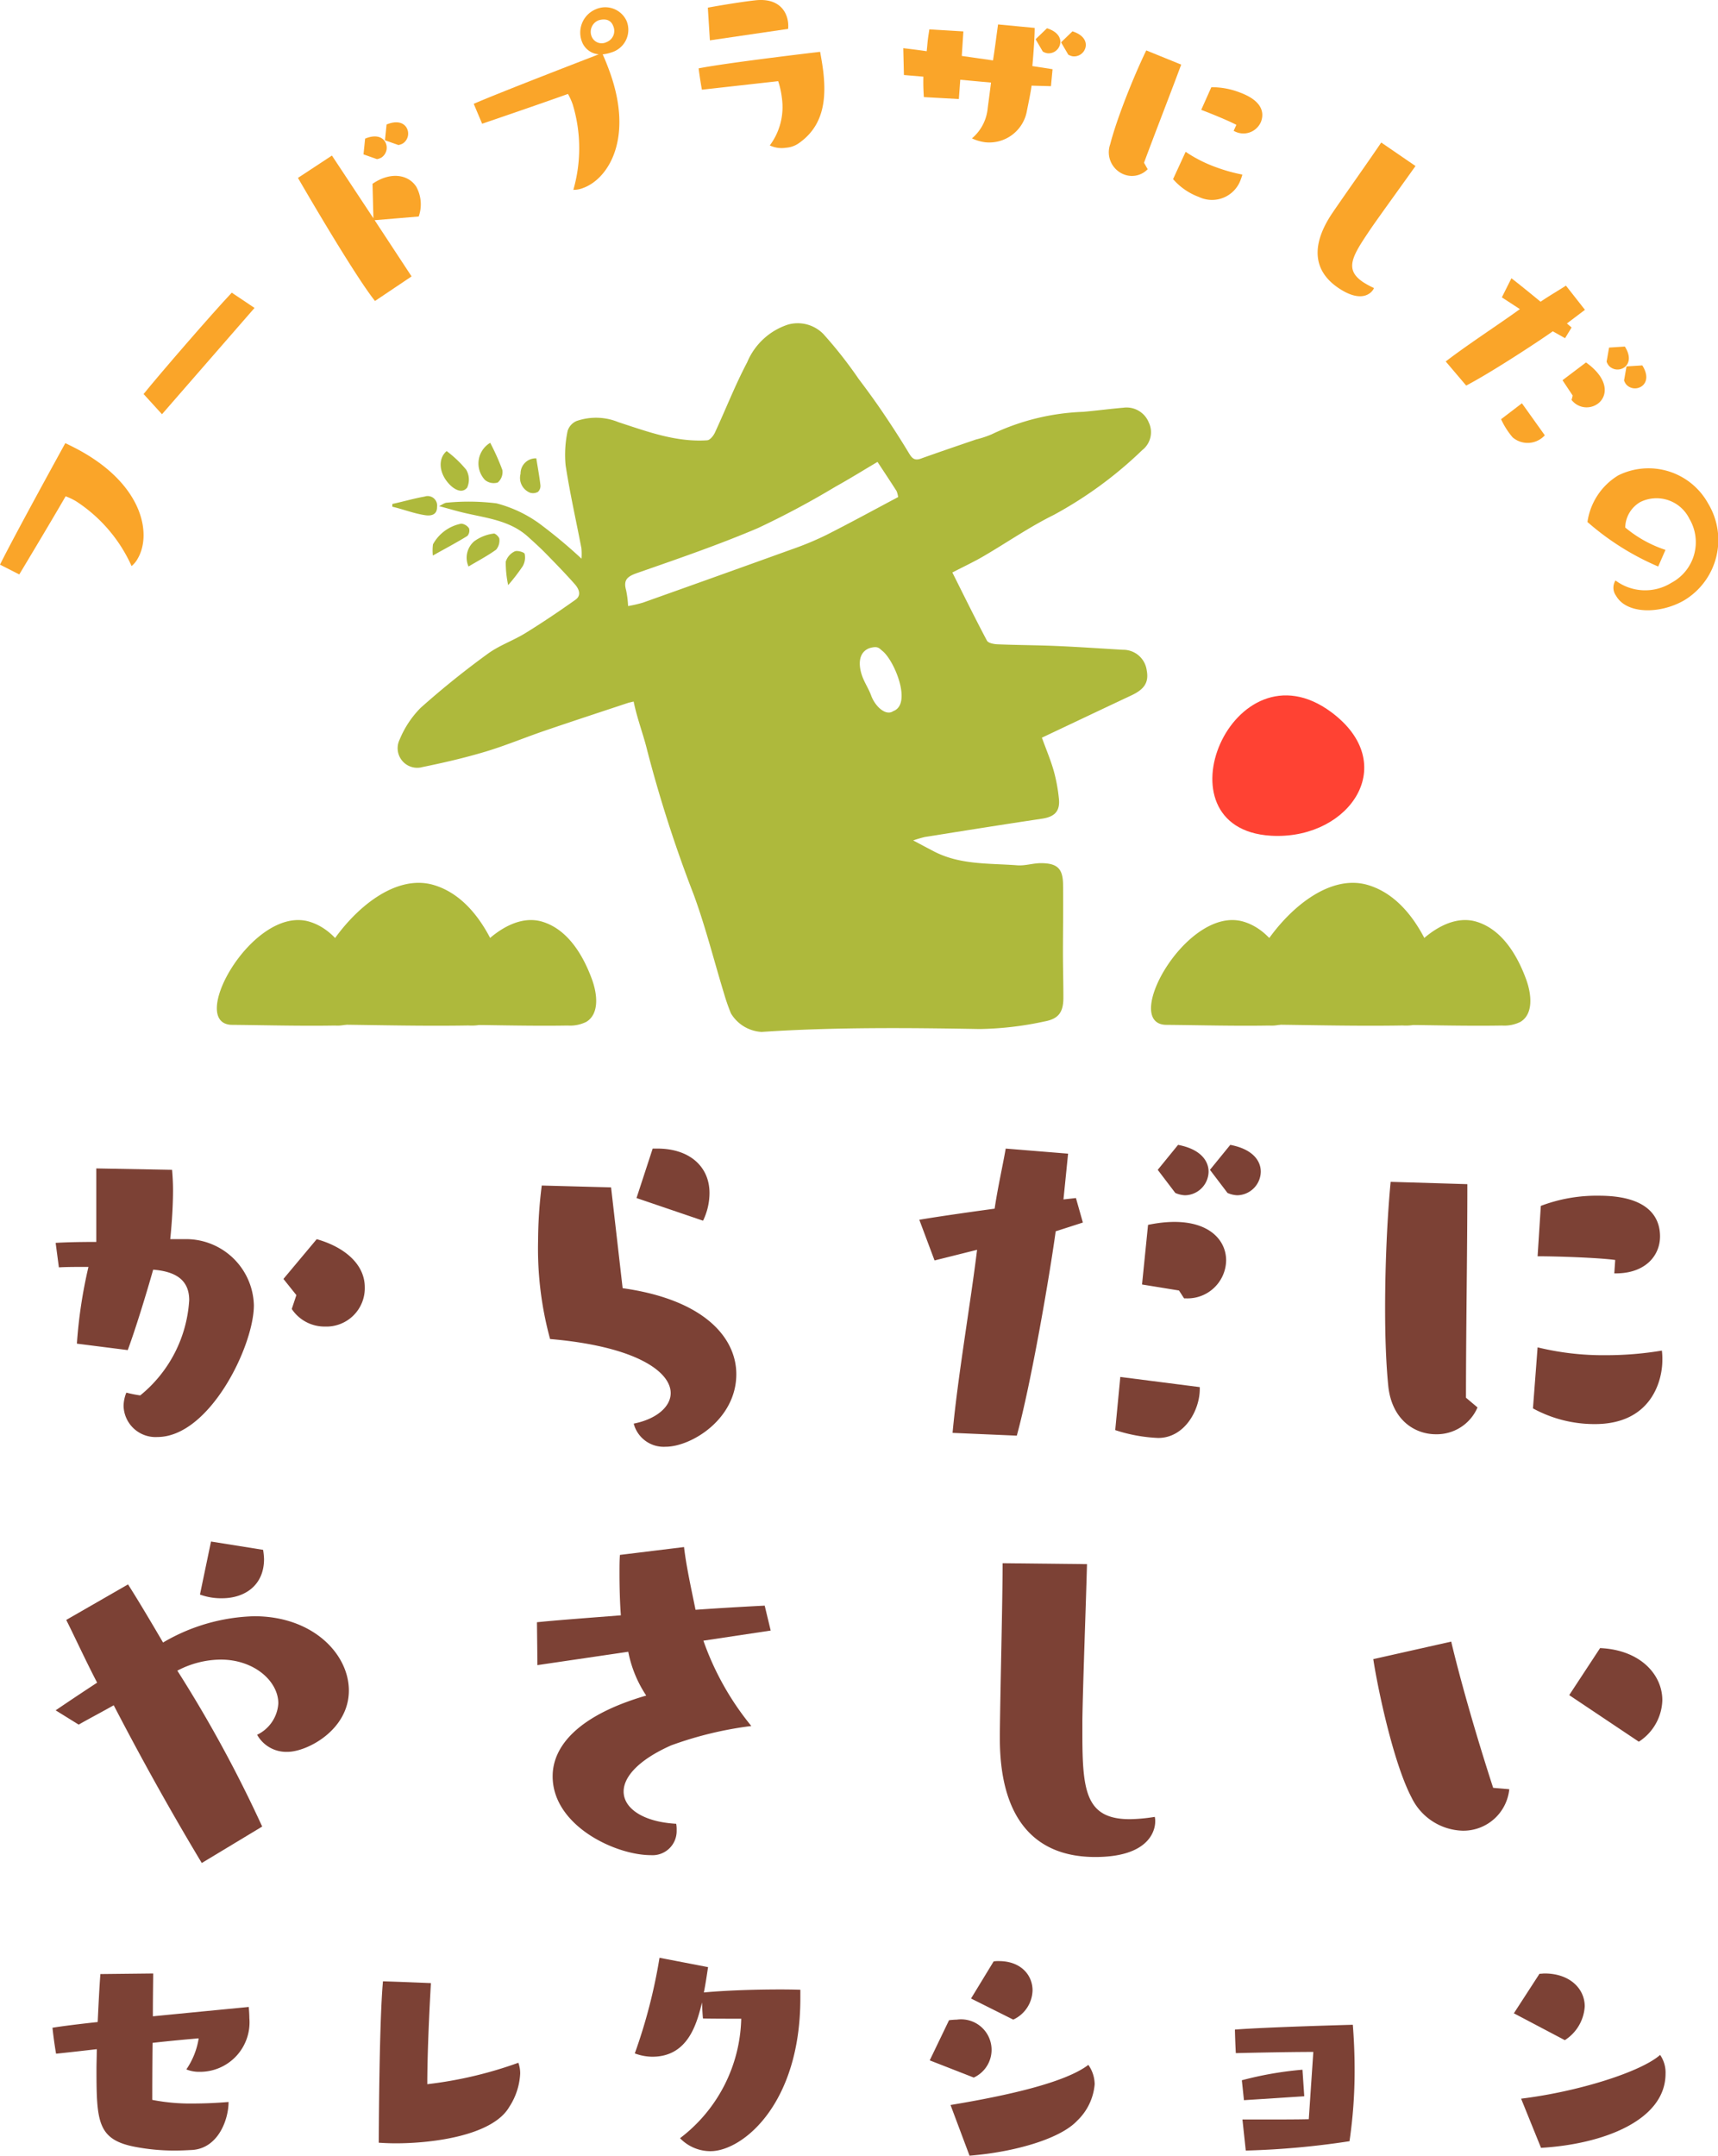 <svg xmlns="http://www.w3.org/2000/svg" width="156.272" height="196" viewBox="0 0 156.272 196"><defs><style>.cls-1{fill:#aeb93c;}.cls-2{fill:#faa529;}.cls-3{fill:#ff4233;}.cls-4{fill:#7c4135;}</style></defs><title>section_h</title><g id="レイヤー_2" data-name="レイヤー 2"><g id="レイヤー_1-2" data-name="レイヤー 1"><path class="cls-1" d="M57.638,63.785c-.295.072-.417.093-.532.132-2.522.838-5.049,1.664-7.564,2.524-1.808.618-3.577,1.36-5.406,1.907-1.871.559-3.781,1.002-5.696,1.392a1.781,1.781,0,0,1-2.081-2.512,8.856,8.856,0,0,1,1.905-2.871,78.158,78.158,0,0,1,6.096-4.908c1.042-.766,2.32-1.2,3.43-1.884,1.551-.957,3.065-1.978,4.552-3.032.582-.413.309-1.005-.057-1.418-.853-.963-1.752-1.886-2.653-2.805-.515-.525-1.063-1.019-1.61-1.513-1.665-1.503-3.82-1.695-5.866-2.184-.682-.163-1.356-.363-2.218-.596.306-.14.506-.309.709-.312a20.584,20.584,0,0,1,4.508.059,11.651,11.651,0,0,1,3.854,1.799,45.664,45.664,0,0,1,3.887,3.233,6.188,6.188,0,0,0-.006-.936c-.486-2.525-1.056-5.037-1.444-7.577a10.379,10.379,0,0,1,.186-3.102,1.443,1.443,0,0,1,.805-.898,5.381,5.381,0,0,1,3.82.103c2.62.852,5.24,1.837,8.072,1.646.251-.017.563-.403.696-.688.989-2.127,1.841-4.325,2.936-6.395a6.054,6.054,0,0,1,3.727-3.44,3.266,3.266,0,0,1,3.193.846,39.163,39.163,0,0,1,3.213,4.082c.747.991,1.482,1.993,2.178,3.02.812,1.197,1.601,2.412,2.348,3.65.281.465.488.826,1.126.597,1.673-.6,3.357-1.169,5.039-1.746a9.231,9.231,0,0,0,1.399-.46A21.052,21.052,0,0,1,98.53,37.445c1.218-.107,2.431-.272,3.649-.374a2.178,2.178,0,0,1,2.315,1.339,2.057,2.057,0,0,1-.591,2.512,36.77,36.77,0,0,1-8.062,5.902c-2.211,1.091-4.257,2.513-6.394,3.758-.866.505-1.779.931-2.819,1.47,1.034,2.059,2.056,4.146,3.146,6.196.118.222.625.319.958.333,1.781.073,3.564.075,5.345.152,2.021.087,4.04.227,6.06.346a2.155,2.155,0,0,1,2.171,1.87c.204,1.081-.196,1.714-1.395,2.277-2.709,1.272-5.413,2.557-8.141,3.846.384,1.054.789,2.008,1.073,2.997a15.027,15.027,0,0,1,.473,2.534c.125,1.163-.391,1.665-1.547,1.837-3.548.528-7.091,1.097-10.634,1.659a10.83,10.83,0,0,0-1.071.315c.794.42,1.343.716,1.897,1.003,2.389,1.236,5.02,1.063,7.581,1.259.71.054,1.44-.201,2.159-.196,1.468.008,1.975.493,1.995,1.928.03,2.121-.012,4.244-.01,6.365.001,1.322.043,2.644.039,3.966-.003,1.303-.454,1.9-1.699,2.129a29.706,29.706,0,0,1-5.927.693c-6.563-.116-13.272-.174-19.82.264a3.478,3.478,0,0,1-2.796-1.69,18.687,18.687,0,0,1-.635-1.827c-.914-2.997-1.677-6.049-2.756-8.985a119.38,119.38,0,0,1-4.212-13.052C58.526,66.791,57.957,65.361,57.638,63.785Zm22.181-21.788c-1.296.766-2.543,1.544-3.828,2.255a77.861,77.861,0,0,1-7.057,3.766c-3.585,1.524-7.282,2.793-10.964,4.077-.879.306-1.292.608-1.019,1.565a9.134,9.134,0,0,1,.182,1.444,11.682,11.682,0,0,0,1.346-.311q6.78-2.408,13.549-4.849a28.096,28.096,0,0,0,3.125-1.297c2.197-1.111,4.358-2.294,6.543-3.452a2.21,2.21,0,0,0-.142-.546C80.992,43.771,80.415,42.903,79.819,41.996Zm1.437,22.658c1.724-.642.109-4.591-.985-5.466-.297-.237-.396-.49-1.184-.257-1.1.411-1.01,1.71-.582,2.741.222.534.543,1.03.739,1.572C79.593,64.205,80.564,65.14,81.256,64.654Z"/><path class="cls-1" d="M40.629,41.014a10.397,10.397,0,0,1,1.774,1.688,1.771,1.771,0,0,1,.091,1.631c-.443.558-1.122.204-1.585-.267C39.905,43.042,39.822,41.689,40.629,41.014Z"/><path class="cls-1" d="M44.59,40.262a20.487,20.487,0,0,1,1.11,2.486,1.253,1.253,0,0,1-.426,1.124,1.252,1.252,0,0,1-1.16-.233A2.187,2.187,0,0,1,44.59,40.262Z"/><path class="cls-1" d="M42.617,51.508a1.966,1.966,0,0,1,.517-2.292,3.803,3.803,0,0,1,1.782-.703c.127-.034.503.315.508.493a1.306,1.306,0,0,1-.296.971C44.352,50.536,43.496,50.986,42.617,51.508Z"/><path class="cls-1" d="M39.373,50.51a4.498,4.498,0,0,1,.011-1.018,3.738,3.738,0,0,1,2.578-1.88.984.984,0,0,1,.7.422.723.723,0,0,1-.152.697C41.543,49.327,40.538,49.86,39.373,50.51Z"/><path class="cls-1" d="M48.782,41.674c.139.868.285,1.648.375,2.434a.747.747,0,0,1-.217.61.916.916,0,0,1-.731.078,1.452,1.452,0,0,1-.858-1.722A1.379,1.379,0,0,1,48.782,41.674Z"/><path class="cls-1" d="M35.691,45.818c.978-.206,1.942-.495,2.927-.667a.859.859,0,0,1,1.135.936c.015.782-.627.824-1.073.758-1.015-.149-1.994-.54-2.997-.774Z"/><path class="cls-1" d="M46.224,53.2a9.783,9.783,0,0,1-.22-2.129,1.545,1.545,0,0,1,.806-.934c.224-.117.871.062.914.221a1.601,1.601,0,0,1-.175,1.12A17.551,17.551,0,0,1,46.224,53.2Z"/><path class="cls-2" d="M0,51.339c1.273-2.58,5.941-11.048,5.941-11.048.504.242,1.062.517,1.635.847,5.493,3.168,6.199,7.485,4.961,9.633a2.288,2.288,0,0,1-.568.697,13.718,13.718,0,0,0-5.046-5.89,5.759,5.759,0,0,0-.953-.454c-1.383,2.398-4.217,7.106-4.217,7.106Z"/><path class="cls-2" d="M14.735,37.663l-1.674-1.837c1.481-1.84,6.234-7.324,8.021-9.216l2.071,1.387Z"/><path class="cls-2" d="M34.111,27.366c-.403-.501-.92-1.249-1.498-2.13-1.736-2.641-4.048-6.536-5.51-9.061l3.09-2.031,3.773,5.703-.082-3.135.103-.068c1.572-1.032,3.146-.781,3.872.324a3.32,3.32,0,0,1,.228,2.718l-4.008.335,3.359,5.111ZM33.065,14.036l.147-1.431c.93-.389,1.525-.162,1.798.253a1.072,1.072,0,0,1-.303,1.459,1.199,1.199,0,0,1-.419.152Zm1.951-1.282.147-1.432c.93-.389,1.525-.162,1.797.253a1.071,1.071,0,0,1-.302,1.459,1.199,1.199,0,0,1-.419.152Z"/><path class="cls-2" d="M43.091,9.44C45.445,8.415,52.908,5.544,54.468,4.937A1.778,1.778,0,0,1,52.916,3.74,2.296,2.296,0,0,1,54.216.833a2.131,2.131,0,0,1,2.784,1.081,2.141,2.141,0,0,1-1.386,2.851,3.3,3.3,0,0,1-.793.176c.215.472.431,1.009.641,1.592,2.189,6.062-.132,9.733-2.425,10.561a2.291,2.291,0,0,1-.884.166A13.713,13.713,0,0,0,52.098,9.504a5.777,5.777,0,0,0-.435-.963c-2.604.94-7.808,2.709-7.808,2.709Zm12.692-7.064c-.316-.874-1.256-.557-1.372-.515a1.124,1.124,0,0,0-.598,1.446.98.98,0,0,0,1.372.515A1.085,1.085,0,0,0,55.784,2.376Z"/><path class="cls-2" d="M63.847,8.156s-.146-.752-.3-1.941c2.747-.535,11.055-1.503,11.055-1.503.112.632.224,1.264.293,1.879.286,2.566-.035,4.908-2.254,6.444a2.301,2.301,0,0,1-1.14.397,2.522,2.522,0,0,1-1.479-.21,5.829,5.829,0,0,0,1.101-4.3,7.644,7.644,0,0,0-.339-1.542Zm.726-4.487L64.387.697c.488-.096,2.812-.501,4.31-.668,2.053-.229,2.865.907,2.99,2.036a2.719,2.719,0,0,1,.001.561Z"/><path class="cls-2" d="M93.834,7.788c-.067.553-.316,1.75-.419,2.258a3.478,3.478,0,0,1-3.781,2.891,4.106,4.106,0,0,1-1.225-.356,4.067,4.067,0,0,0,1.431-2.718c.042-.349.203-1.515.305-2.355l-2.798-.256L87.219,9.005,84.037,8.828a17.887,17.887,0,0,1-.046-1.857L82.221,6.82l-.058-2.441c.532.064,1.271.153,2.129.278.047-.389.071-.761.111-1.089.042-.348.1-.653.13-.899l3.097.188-.145,2.229,2.841.406c.185-1.184.307-2.188.459-3.272L94.116,2.539c.005.645-.082,2.049-.211,3.469l1.837.285-.145,1.543Zm.365-4.22,1.036-.998c.962.303,1.269.861,1.209,1.353a1.07,1.07,0,0,1-1.172.919,1.202,1.202,0,0,1-.418-.155Zm2.317.28,1.036-.998c.961.304,1.268.861,1.208,1.353a1.07,1.07,0,0,1-1.172.919,1.208,1.208,0,0,1-.418-.155Z"/><path class="cls-2" d="M104.395,15.384a1.98,1.98,0,0,1-2.16.475,2.162,2.162,0,0,1-1.253-2.735c.256-.984.642-2.141,1.08-3.322.712-1.917,1.55-3.875,2.204-5.219l3.178,1.291c-1.051,2.827-2.325,6.077-3.382,8.924Zm3.453-1.582a12.371,12.371,0,0,0,2.743,1.394,15.099,15.099,0,0,0,2.414.677,2.944,2.944,0,0,1-.132.413,2.768,2.768,0,0,1-3.819,1.622,5.738,5.738,0,0,1-2.35-1.622Zm4.365-1.903.247-.547c-.66-.356-2.363-1.054-3.195-1.363l.92-2.06a7.038,7.038,0,0,1,2.598.481c1.956.727,2.254,1.763,1.922,2.654a1.733,1.733,0,0,1-2.434.858Z"/><path class="cls-2" d="M124.341,21.312c-1.425,2.127-1.978,3.248-.348,4.341a7.664,7.664,0,0,0,.984.535.689.689,0,0,1-.098.183c-.068.103-.885,1.321-3.115-.174-2.402-1.61-2.47-3.992-.597-6.789l.116-.172c1.166-1.704,3.413-4.872,4.356-6.279l3.117,2.138c-.966,1.366-3.201,4.443-4.057,5.684Z"/><path class="cls-2" d="M131.505,32.865c1.973-1.518,4.807-3.356,6.747-4.758l-1.641-1.071.87-1.736c.582.446,1.59,1.26,2.653,2.133.811-.554,1.603-1.006,2.307-1.462l1.729,2.2-1.641,1.239.424.367-.592.972-1.116-.627-.016.014c-1.622,1.137-5.715,3.804-7.863,4.921Zm8.954,6.774a2.102,2.102,0,0,1-2.87.125A7.086,7.086,0,0,1,136.54,38.115l1.897-1.448,2.083,2.915Zm2.493-3.268.103-.406-.927-1.395,2.138-1.615c1.992,1.421,2.009,2.898,1.207,3.643a1.727,1.727,0,0,1-2.465-.167Zm3.412-4.769,1.436-.092c.538.854.412,1.478.048,1.815a1.071,1.071,0,0,1-1.489-.057,1.197,1.197,0,0,1-.219-.389Zm1.587,1.713,1.436-.092c.538.854.411,1.478.048,1.815a1.071,1.071,0,0,1-1.489-.057,1.186,1.186,0,0,1-.219-.389Z"/><path class="cls-2" d="M150.833,51.509a24.065,24.065,0,0,1-6.436-4.048,5.934,5.934,0,0,1,2.8-4.237,6.196,6.196,0,0,1,8.182,2.563,6.402,6.402,0,0,1-2.226,8.821c-2.229,1.259-5.218,1.216-6.152-.438a1.234,1.234,0,0,1-.052-1.393,4.505,4.505,0,0,0,5.077.215,4.177,4.177,0,0,0,1.638-5.833,3.327,3.327,0,0,0-4.459-1.513,2.738,2.738,0,0,0-1.372,2.316,11.139,11.139,0,0,0,3.662,2.034Z"/><path class="cls-1" d="M106.006,93.181c3.146.029,6.295.116,9.44.063a3.297,3.297,0,0,0,1.689-.337c1.204-.739.994-2.539.508-3.866-.822-2.244-2.223-4.543-4.513-5.236C108.025,82.263,101.996,92.98,106.006,93.181Z"/><path class="cls-1" d="M114.818,93.153c4.254.04,8.512.157,12.766.085a4.459,4.459,0,0,0,2.285-.455c1.628-.999,1.345-3.434.687-5.227-1.112-3.035-3.006-6.144-6.102-7.081C117.549,78.389,109.396,92.882,114.818,93.153Z"/><path class="cls-1" d="M127.182,93.181c3.146.029,6.295.116,9.44.063a3.297,3.297,0,0,0,1.689-.337c1.204-.739.994-2.539.508-3.866-.822-2.244-2.223-4.543-4.513-5.236C129.201,82.263,123.172,92.98,127.182,93.181Z"/><path class="cls-1" d="M21.032,93.181c3.146.029,6.295.116,9.44.063a3.297,3.297,0,0,0,1.689-.337c1.204-.739.994-2.539.508-3.866-.822-2.244-2.223-4.543-4.513-5.236C23.051,82.263,17.022,92.98,21.032,93.181Z"/><path class="cls-1" d="M29.844,93.153c4.254.04,8.512.157,12.766.085a4.459,4.459,0,0,0,2.285-.455c1.628-.999,1.345-3.434.687-5.227-1.112-3.035-3.006-6.144-6.102-7.081C32.575,78.389,24.422,92.882,29.844,93.153Z"/><path class="cls-1" d="M42.208,93.181c3.146.029,6.295.116,9.44.063a3.297,3.297,0,0,0,1.689-.337c1.204-.739.994-2.539.508-3.866-.822-2.244-2.223-4.543-4.513-5.236C44.227,82.263,38.198,92.98,42.208,93.181Z"/><path class="cls-3" d="M115.591,75.985c-10.649-.653-3.454-17.888,5.507-11.233,6.31,4.686,1.73,11.456-5.195,11.247Q115.744,75.995,115.591,75.985Z"/><path class="cls-4" d="M6.995,122.167a43.35,43.35,0,0,1,1.051-6.977c-1.051,0-1.976,0-2.69.042l-.294-2.228c.714-.042,1.807-.085,3.698-.085v-6.683l6.893.126c.042.505.085,1.134.085,1.85,0,1.26-.085,2.816-.253,4.455h1.262a6.169,6.169,0,0,1,6.346,6.011c0,3.698-4.035,11.978-8.784,11.978a2.906,2.906,0,0,1-3.068-2.816,3.334,3.334,0,0,1,.252-1.219,11.649,11.649,0,0,0,1.262.253,12.09,12.09,0,0,0,4.455-8.658c0-1.807-1.177-2.607-3.278-2.775-.631,2.228-1.598,5.38-2.312,7.313Zm19.964-4.413-1.177-1.471,3.027-3.615c2.522.714,4.372,2.27,4.372,4.372a3.489,3.489,0,0,1-3.615,3.573,3.574,3.574,0,0,1-3.027-1.598Z"/><path class="cls-4" d="M56.636,117.124c7.482,1.051,10.34,4.54,10.34,7.818,0,4.118-4.12,6.599-6.431,6.599a2.818,2.818,0,0,1-2.901-2.102c2.102-.421,3.363-1.556,3.363-2.775,0-1.933-3.11-4.244-10.971-4.918a31.163,31.163,0,0,1-1.092-8.869,40.982,40.982,0,0,1,.335-5.086l6.305.168Zm1.262-8.196,1.471-4.497h.42c2.984,0,4.749,1.682,4.749,4.035a5.788,5.788,0,0,1-.588,2.522Z"/><path class="cls-4" d="M86.647,130.28c.462-5.043,1.641-11.811,2.229-16.645l-3.868.967-1.386-3.698c1.471-.253,4.076-.631,6.851-1.01.294-1.974.714-3.782,1.008-5.463l5.674.462-.42,4.161,1.134-.126.631,2.228-2.479.799v.041c-.547,3.994-2.228,13.787-3.531,18.536Zm22.487-3.993c0,1.933-1.387,4.455-3.783,4.455a14.438,14.438,0,0,1-3.909-.714l.462-4.834,7.23.925Zm-1.428-8.238-.462-.714-3.363-.547.547-5.421c4.875-1.01,7.103,1.008,7.103,3.236a3.512,3.512,0,0,1-3.657,3.447Zm-2.396-11.685,1.849-2.27c2.018.379,2.775,1.43,2.775,2.438a2.18,2.18,0,0,1-2.144,2.144,2.45,2.45,0,0,1-.883-.211Zm4.749,0,1.849-2.27c2.018.379,2.775,1.43,2.775,2.438a2.18,2.18,0,0,1-2.144,2.144,2.45,2.45,0,0,1-.883-.211Z"/><path class="cls-4" d="M134.397,127.967a4.03,4.03,0,0,1-3.783,2.438c-1.974,0-3.993-1.345-4.329-4.329-.209-2.059-.294-4.539-.294-7.103,0-4.161.211-8.491.505-11.517l6.977.209c0,6.137-.126,13.241-.126,19.418Zm5.465-5.463a25.184,25.184,0,0,0,6.22.714,30.74,30.74,0,0,0,5.086-.42,6.15,6.15,0,0,1,.042.883c0,1.807-.967,5.8-6.137,5.8a11.67,11.67,0,0,1-5.633-1.428Zm6.977-6.725.083-1.219c-1.513-.209-5.253-.337-7.06-.337l.294-4.581a14.293,14.293,0,0,1,5.295-.925c4.246,0,5.548,1.765,5.548,3.7,0,1.723-1.303,3.362-4.035,3.362Z"/><path class="cls-4" d="M18.354,169.388c-2.977-4.949-5.661-9.813-8.009-14.342-1.342.755-2.474,1.342-3.186,1.761l-2.097-1.3s1.593-1.091,3.773-2.516c-1.048-2.014-1.929-3.943-2.809-5.704l5.62-3.229c.754,1.174,1.887,3.061,3.186,5.283a17.213,17.213,0,0,1,8.303-2.39c5.327,0,8.598,3.439,8.598,6.752,0,3.607-3.817,5.578-5.578,5.578a3.037,3.037,0,0,1-2.767-1.552,3.402,3.402,0,0,0,1.929-2.852c0-2.012-2.181-3.983-5.242-3.983a8.593,8.593,0,0,0-3.943,1.006,117.876,117.876,0,0,1,7.717,14.174Zm.84-29.229,4.738.755a6.246,6.246,0,0,1,.085.838c0,2.433-1.803,3.564-3.817,3.564a5.614,5.614,0,0,1-2.012-.336Z"/><path class="cls-4" d="M63.982,149.174a25.659,25.659,0,0,0,4.36,7.758,33.195,33.195,0,0,0-7.297,1.762c-3.018,1.342-4.319,2.893-4.319,4.192,0,1.552,1.803,2.768,4.781,2.936a2.737,2.737,0,0,1,.042.587,2.193,2.193,0,0,1-2.348,2.265c-3.23,0-8.932-2.684-8.932-7.171,0-2.726,2.306-5.536,8.513-7.339a10.942,10.942,0,0,1-1.635-3.983l-8.262,1.215-.042-3.899c1.594-.168,4.445-.378,7.632-.629-.083-1.048-.126-2.516-.126-3.732,0-.672,0-1.3.042-1.761l5.829-.714c.209,1.762.628,3.649,1.047,5.704,2.39-.168,4.614-.293,6.291-.377l.546,2.265Z"/><path class="cls-4" d="M98.455,157.687c0,5.2.334,7.717,4.319,7.717a15.727,15.727,0,0,0,2.265-.21,1.458,1.458,0,0,1,.041.419c0,.251,0,3.229-5.451,3.229-5.871,0-8.681-3.941-8.681-10.776v-.419c.042-4.194.251-12.077.251-15.516l7.675.083c-.085,3.396-.378,11.114-.419,14.174Z"/><path class="cls-4" d="M137.287,162.678a4.196,4.196,0,0,1-4.235,3.773,5.326,5.326,0,0,1-4.655-3.018c-1.678-3.188-3.103-10.065-3.481-12.581l7.088-1.593c.755,3.186,2.139,8.135,3.816,13.294Zm5.452-8.555,2.809-4.277c3.69.168,5.661,2.433,5.661,4.738a4.647,4.647,0,0,1-2.139,3.775Z"/><path class="cls-4" d="M13.933,179.432c0,.548-.028,2.112-.028,3.895,4.444-.438,8.723-.85,8.723-.85.027.356.054.686.054,1.014a4.5,4.5,0,0,1-4.525,4.883,3.071,3.071,0,0,1-1.207-.219,6.883,6.883,0,0,0,1.124-2.825c-.96.082-2.496.219-4.197.411-.027,2.305-.027,4.499-.027,5.184a17.914,17.914,0,0,0,3.785.33c1.042,0,2.14-.055,3.155-.138,0,1.591-.933,4.197-3.292,4.361-.548.028-1.07.055-1.618.055a19.033,19.033,0,0,1-3.401-.302c-3.593-.631-3.703-2.222-3.703-7.077,0-.604.028-1.207.028-1.839-2.113.247-3.704.412-3.704.412s-.164-.878-.329-2.359c.822-.137,2.331-.329,4.115-.521.082-1.756.164-3.347.246-4.362Z"/><path class="cls-4" d="M47.317,188.539a6.08,6.08,0,0,1-.988,3.017c-1.481,2.578-6.83,3.319-10.341,3.319-.576,0-1.097-.028-1.536-.055,0,0,.027-10.862.384-14.676,1.81.055,4.361.165,4.361.165s-.33,5.486-.33,9.189a36.789,36.789,0,0,0,8.285-1.948A2.886,2.886,0,0,1,47.317,188.539Z"/><path class="cls-4" d="M72.801,181.682c0,9.683-5.294,13.907-8.174,13.907a3.843,3.843,0,0,1-2.771-1.18,14.043,14.043,0,0,0,5.568-10.862c-3.539,0-3.483-.028-3.483-.028s-.055-.548-.083-1.454c-.466,1.865-1.234,4.937-4.525,4.937a4.67,4.67,0,0,1-1.591-.302,49.095,49.095,0,0,0,2.249-8.696l4.417.851c-.082.494-.192,1.344-.384,2.304,2.359-.22,5.157-.274,6.967-.274,1.097,0,1.811.028,1.811.028Z"/><path class="cls-4" d="M84.569,187.332l1.756-3.649a6.394,6.394,0,0,1,.713-.054,2.772,2.772,0,0,1,1.536,5.267Zm1.893,4.059c5.129-.85,10.423-2.03,12.535-3.648a3.113,3.113,0,0,1,.576,1.756,5.172,5.172,0,0,1-1.59,3.319c-1.536,1.646-5.678,2.852-9.793,3.182Zm1.865-9.683,2.057-3.374a2.635,2.635,0,0,1,.466-.028c2.03,0,3.072,1.289,3.072,2.661a3.011,3.011,0,0,1-1.756,2.661Z"/><path class="cls-4" d="M119.462,186.564c-2.579,0-7.05.11-7.05.11s-.054-.933-.082-2.14c2.743-.22,10.725-.439,10.725-.439.11,1.399.164,2.771.164,4.142a44.271,44.271,0,0,1-.466,6.446,74.641,74.641,0,0,1-9.436.85l-.302-2.825h1.59c1.537,0,3.539,0,4.444-.028Zm-6.31,4.389-.192-1.811a31.849,31.849,0,0,1,5.514-.96l.164,2.415Z"/><path class="cls-4" d="M137.704,183.053l2.331-3.594c.164,0,.33-.027.466-.027,2.277,0,3.649,1.372,3.649,2.99a3.914,3.914,0,0,1-1.811,3.073Zm.658,7.762c5.157-.63,10.863-2.414,12.645-3.977a2.813,2.813,0,0,1,.494,1.701c0,4.251-5.677,6.419-11.328,6.747Z"/></g></g></svg>